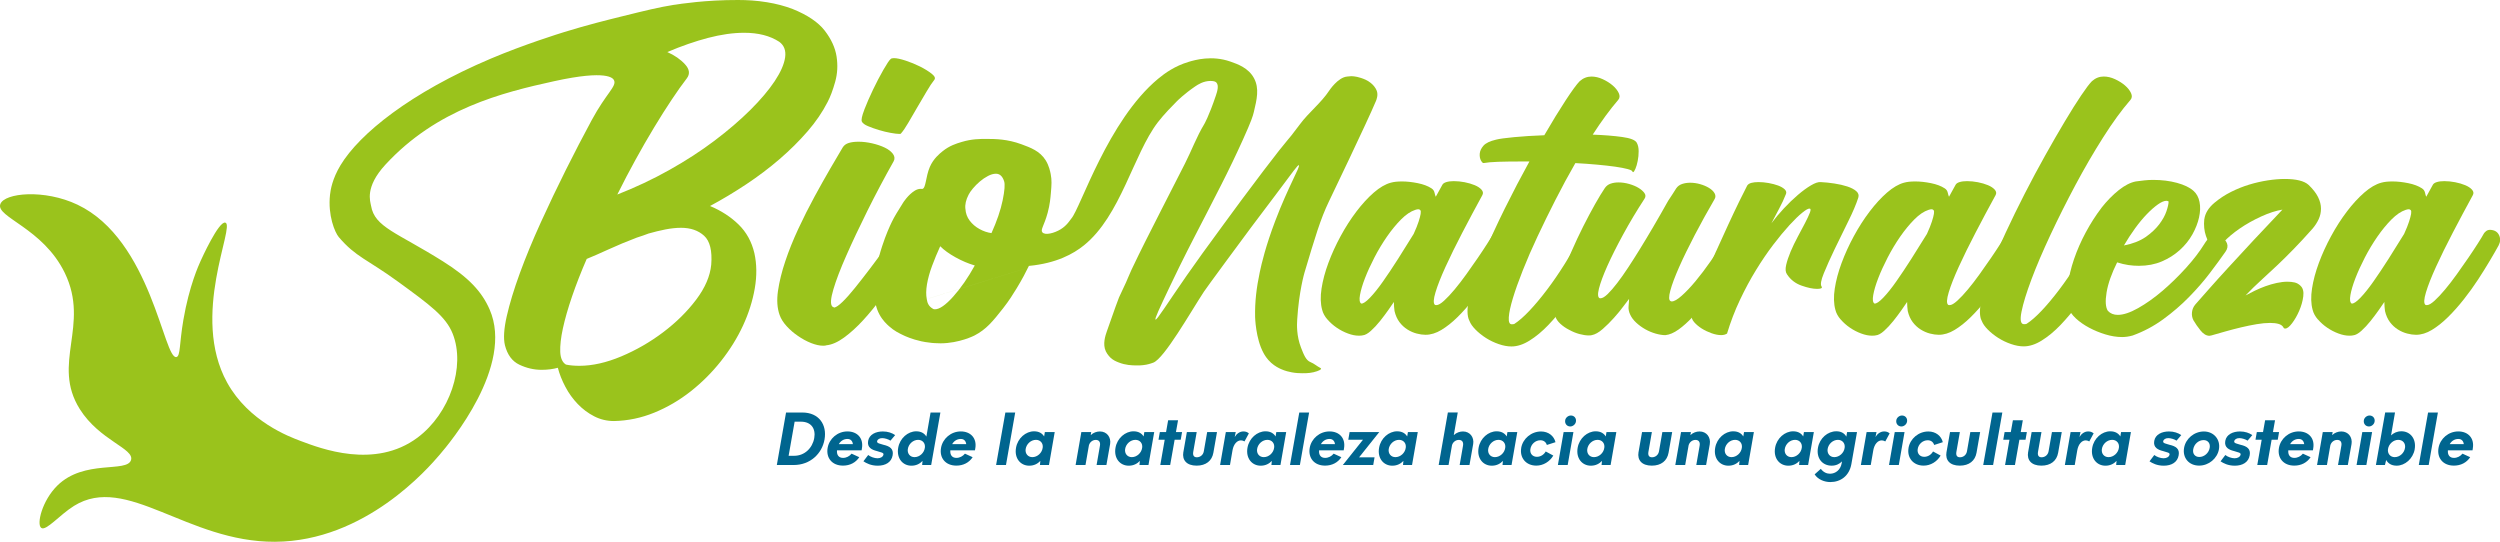 <?xml version="1.0" encoding="UTF-8"?>
<svg id="Capa_1" data-name="Capa 1" xmlns="http://www.w3.org/2000/svg" viewBox="0 0 903 195.72">
  <g>
    <g>
      <path d="M479.46,115.4c-.97-1.13-1.61-2.29-1.9-3.5-.6-2.18-.67-4.74-.22-7.67.45-2.93,1.27-6.02,2.47-9.25,1.2-3.23,2.67-6.47,4.43-9.7,1.75-3.23,3.66-6.2,5.72-8.91,2.06-2.71,4.15-4.98,6.28-6.83,2.13-1.84,4.17-3.03,6.11-3.55.52-.15,1.12-.26,1.79-.34.67-.07,1.42-.11,2.24-.11,1.79,0,3.7.21,5.72.62,2.02.41,3.66,1.03,4.93,1.86.6.38.97.9,1.12,1.58.15.68.3,1.17.45,1.47.22-.38.62-1.09,1.18-2.14.56-1.05.95-1.77,1.18-2.14.22-.45.71-.79,1.46-1.02.75-.23,1.64-.34,2.69-.34,1.27,0,2.58.13,3.92.39,1.35.27,2.56.62,3.64,1.07,1.08.45,1.91,1,2.47,1.64.56.64.65,1.3.28,1.97-2.47,4.51-4.88,9.02-7.23,13.54-2.35,4.51-4.37,8.61-6.05,12.3-1.68,3.69-2.9,6.77-3.64,9.25-.75,2.48-.82,3.99-.22,4.51.07.08.26.11.56.11.67,0,1.59-.53,2.75-1.58,1.16-1.05,2.43-2.41,3.81-4.06,1.38-1.65,2.8-3.5,4.26-5.53,1.46-2.03,2.84-4,4.15-5.92,1.31-1.92,2.47-3.67,3.47-5.25,1.01-1.58,1.74-2.78,2.19-3.61.15-.23.41-.49.78-.79.37-.3.86-.45,1.46-.45,1.57.08,2.63.72,3.19,1.92.56,1.2.5,2.44-.17,3.72-.82,1.51-1.87,3.33-3.14,5.47-1.27,2.14-2.69,4.42-4.26,6.83-1.57,2.41-3.29,4.79-5.16,7.16-1.87,2.37-3.77,4.51-5.72,6.43-1.94,1.92-3.89,3.46-5.83,4.63-1.94,1.17-3.85,1.75-5.72,1.75-.97,0-2.04-.15-3.19-.45-1.16-.3-2.28-.79-3.36-1.47-1.08-.68-2.04-1.56-2.86-2.65-.82-1.09-1.42-2.43-1.79-4.01-.08-.6-.13-1.15-.17-1.64-.04-.49-.06-1.03-.06-1.64-.45.68-1.12,1.66-2.02,2.93-.9,1.28-1.89,2.59-2.97,3.95-1.08,1.35-2.19,2.54-3.31,3.55-1.12,1.01-2.13,1.56-3.03,1.64-.22.07-.67.11-1.35.11-1.2,0-2.5-.26-3.92-.79-1.42-.52-2.76-1.22-4.04-2.09-1.27-.86-2.39-1.86-3.36-2.99ZM491.67,109.65c.67.08,1.72-.62,3.14-2.09,1.42-1.47,2.99-3.42,4.71-5.87,1.72-2.44,3.55-5.19,5.49-8.23,1.94-3.05,3.81-6.04,5.61-8.97.82-1.8,1.42-3.29,1.79-4.46.37-1.17.62-2.09.73-2.76.11-.68.07-1.13-.11-1.35-.19-.23-.43-.34-.73-.34s-.67.08-1.12.23c-1.64.53-3.34,1.67-5.1,3.44-1.76,1.77-3.46,3.84-5.1,6.2-1.64,2.37-3.16,4.89-4.54,7.56-1.38,2.67-2.52,5.17-3.42,7.5-.9,2.33-1.49,4.34-1.79,6.04-.3,1.69-.15,2.73.45,3.1Z" fill="#9ac31c"/>
      <path d="M532.92,119.01c-1.04-1.05-1.75-2.07-2.13-3.05-.07-.15-.13-.28-.17-.39-.04-.11-.09-.24-.17-.39-.67-2.03-.47-5.11.62-9.25,1.08-4.13,2.71-8.82,4.88-14.04,2.17-5.23,4.71-10.77,7.62-16.64,2.91-5.87,5.87-11.51,8.85-16.92h-3.59c-2.84,0-5.4.04-7.68.11-2.28.08-4.02.23-5.21.45-.3.08-.63-.23-1.01-.9-.37-.68-.52-1.5-.45-2.48.08-.98.52-1.94,1.34-2.88.82-.94,2.35-1.67,4.6-2.2,1.19-.3,3.38-.6,6.56-.9,3.17-.3,6.78-.53,10.82-.68,2.84-4.89,5.42-9.1,7.73-12.63,2.32-3.53,4-5.83,5.04-6.88,1.27-1.13,2.69-1.69,4.26-1.69,1.35,0,2.71.32,4.09.96,1.38.64,2.58,1.39,3.59,2.26,1.01.87,1.74,1.79,2.19,2.76.45.98.37,1.8-.22,2.48-2.91,3.38-5.98,7.56-9.19,12.52,4.11.15,7.66.43,10.65.85,2.99.41,4.74,1.11,5.27,2.09.45.83.67,1.84.67,3.05s-.11,2.37-.34,3.5c-.22,1.13-.5,2.09-.84,2.88-.34.79-.62,1.18-.84,1.18-.15,0-.22-.07-.22-.23-.08-.3-.67-.6-1.79-.9-1.12-.3-2.62-.58-4.48-.85-1.87-.26-4.04-.51-6.5-.73-2.47-.23-5.08-.41-7.85-.56-2.47,4.29-4.86,8.71-7.17,13.25-2.32,4.55-4.48,8.97-6.5,13.26-2.02,4.29-3.79,8.37-5.32,12.24-1.53,3.87-2.73,7.24-3.59,10.1-.86,2.86-1.35,5.13-1.46,6.83-.11,1.69.24,2.54,1.07,2.54.37,0,.67-.04.9-.11,1.64-1.05,3.47-2.65,5.49-4.79,2.02-2.14,4.11-4.64,6.28-7.5,2.17-2.86,4.33-6.01,6.5-9.47,2.17-3.46,4.26-7.03,6.28-10.72.75-1.28,1.68-1.92,2.8-1.92.67,0,1.33.19,1.96.56.63.38,1.21.79,1.74,1.24.6.53,1.2,1.13,1.79,1.81-.82,1.73-1.94,3.91-3.36,6.54-1.42,2.63-3.03,5.4-4.82,8.29-1.79,2.9-3.75,5.77-5.88,8.63-2.13,2.86-4.3,5.43-6.5,7.73-2.21,2.3-4.45,4.16-6.73,5.58-2.28,1.43-4.47,2.14-6.56,2.14-1.42,0-2.95-.28-4.59-.85-1.64-.56-3.18-1.3-4.6-2.2-1.42-.9-2.69-1.92-3.81-3.05Z" fill="#9ac31c"/>
      <path d="M566.77,119.13c-1.19-.6-2.26-1.34-3.19-2.2-.93-.86-1.55-1.79-1.85-2.76-.45-1.58-.43-3.59.06-6.04.49-2.44,1.23-5.15,2.24-8.12,1.01-2.97,2.2-6.04,3.59-9.19,1.38-3.16,2.8-6.19,4.26-9.08,1.46-2.89,2.88-5.56,4.26-8.01,1.38-2.44,2.56-4.38,3.53-5.81.52-.75,1.21-1.28,2.07-1.58.86-.3,1.81-.45,2.86-.45,1.27,0,2.56.19,3.87.56,1.31.38,2.43.85,3.36,1.41.93.56,1.64,1.18,2.13,1.86.49.68.5,1.35.06,2.03-2.84,4.36-5.42,8.67-7.73,12.92-2.32,4.25-4.22,8.05-5.72,11.39-1.49,3.35-2.5,6.07-3.03,8.18-.52,2.11-.41,3.27.34,3.5h.22c.67,0,1.53-.51,2.58-1.52,1.05-1.02,2.2-2.35,3.47-4.01,1.27-1.65,2.6-3.53,3.98-5.64,1.38-2.1,2.75-4.25,4.09-6.43,3.21-5.19,6.65-11.05,10.31-17.6.6-.9,1.14-1.73,1.63-2.48.48-.75.91-1.43,1.29-2.03.52-.75,1.23-1.28,2.13-1.58.9-.3,1.87-.45,2.91-.45,1.2,0,2.39.17,3.59.51,1.2.34,2.26.79,3.19,1.35.93.56,1.61,1.2,2.02,1.92.41.72.43,1.41.05,2.09-2.54,4.36-4.93,8.69-7.17,12.97-2.24,4.29-4.13,8.16-5.66,11.62-1.53,3.46-2.6,6.3-3.19,8.52-.6,2.22-.56,3.48.11,3.78.07.08.22.11.45.11.82,0,2-.68,3.53-2.03,1.53-1.35,3.19-3.1,4.99-5.25,1.79-2.14,3.64-4.59,5.55-7.33,1.9-2.74,3.6-5.51,5.1-8.29.6-1.05,1.53-1.58,2.8-1.58s2.2.53,2.8,1.58c.6,1.05.6,2.11,0,3.16-.9,1.58-1.98,3.46-3.25,5.64-1.27,2.18-2.67,4.42-4.2,6.71-1.53,2.29-3.12,4.57-4.76,6.82s-3.33,4.31-5.04,6.15c-1.72,1.84-3.42,3.37-5.1,4.57-1.68,1.2-3.27,1.88-4.76,2.03-1.05,0-2.22-.19-3.53-.56-1.31-.38-2.56-.9-3.76-1.58-1.2-.68-2.28-1.47-3.25-2.37-.97-.9-1.68-1.84-2.13-2.82-.52-1.05-.73-2.12-.62-3.21s.17-1.94.17-2.54c-.37.45-1.05,1.34-2.02,2.65-.97,1.32-2.11,2.71-3.42,4.17-1.31,1.47-2.67,2.82-4.09,4.06-1.42,1.24-2.73,1.97-3.92,2.2-.22.07-.6.11-1.12.11-.97,0-2.09-.17-3.36-.51-1.27-.34-2.5-.85-3.7-1.52Z" fill="#9ac31c"/>
      <path d="M619.89,90.7c1.5-3.31,2.95-6.5,4.37-9.59,1.42-3.08,2.75-5.88,3.98-8.4,1.23-2.52,2.19-4.42,2.86-5.7.3-.45.8-.77,1.51-.96.71-.19,1.59-.28,2.63-.28,1.12,0,2.32.11,3.59.34,1.27.23,2.41.53,3.42.9,1.01.38,1.79.83,2.35,1.35.56.53.73,1.09.5,1.69-.67,1.73-1.51,3.54-2.52,5.41-1.01,1.88-1.93,3.61-2.75,5.19,1.34-1.8,2.86-3.61,4.54-5.41,1.68-1.8,3.36-3.42,5.04-4.85,1.68-1.43,3.25-2.58,4.71-3.44,1.46-.86,2.63-1.26,3.53-1.18,1.57.08,3.21.24,4.93.51,1.72.26,3.27.62,4.65,1.07s2.47,1.01,3.25,1.69c.78.68,1.03,1.47.73,2.37-.75,2.33-1.96,5.19-3.64,8.57-1.68,3.38-3.31,6.71-4.88,9.98-1.57,3.27-2.88,6.19-3.92,8.74-1.05,2.56-1.31,4.17-.78,4.85.3.53-.26.79-1.68.79-1.5,0-3.36-.39-5.6-1.18-2.24-.79-4-2.16-5.27-4.12-.52-.75-.62-1.86-.28-3.33.34-1.47.88-3.08,1.62-4.85.75-1.77,1.61-3.55,2.58-5.36.97-1.81,1.85-3.46,2.63-4.96.78-1.5,1.36-2.74,1.74-3.72.37-.98.34-1.47-.11-1.47-.45-.07-1.33.41-2.63,1.47-1.31,1.05-2.86,2.56-4.65,4.51-1.79,1.96-3.74,4.31-5.83,7.05-2.09,2.75-4.17,5.79-6.22,9.14-2.06,3.35-4,6.96-5.83,10.83-1.83,3.87-3.38,7.92-4.65,12.13-.6.38-1.31.56-2.13.56-1.05,0-2.2-.23-3.47-.68-1.27-.45-2.45-1.01-3.53-1.69-1.08-.68-2-1.45-2.75-2.31-.75-.86-1.05-1.75-.9-2.65.15-1.13.65-2.88,1.51-5.25.86-2.37,1.92-5.08,3.19-8.12,1.27-3.05,2.65-6.26,4.15-9.65Z" fill="#9ac31c"/>
      <path d="M664.84,115.4c-.97-1.13-1.61-2.29-1.9-3.5-.6-2.18-.67-4.74-.22-7.67.45-2.93,1.27-6.02,2.47-9.25,1.2-3.23,2.67-6.47,4.43-9.7,1.75-3.23,3.66-6.2,5.72-8.91s4.15-4.98,6.28-6.83c2.13-1.84,4.17-3.03,6.11-3.55.52-.15,1.12-.26,1.79-.34.67-.07,1.42-.11,2.24-.11,1.79,0,3.7.21,5.72.62,2.02.41,3.66,1.03,4.93,1.86.6.38.97.9,1.12,1.58.15.68.3,1.17.45,1.47.22-.38.62-1.09,1.18-2.14.56-1.05.95-1.77,1.18-2.14.22-.45.71-.79,1.46-1.02.75-.23,1.64-.34,2.69-.34,1.27,0,2.58.13,3.92.39,1.35.27,2.56.62,3.64,1.07,1.08.45,1.91,1,2.47,1.64.56.64.65,1.3.28,1.97-2.47,4.51-4.88,9.02-7.23,13.54-2.35,4.51-4.37,8.61-6.05,12.3-1.68,3.69-2.9,6.77-3.64,9.25-.75,2.48-.82,3.99-.22,4.51.07.08.26.11.56.11.67,0,1.59-.53,2.75-1.58,1.16-1.05,2.43-2.41,3.81-4.06,1.38-1.65,2.8-3.5,4.26-5.53,1.46-2.03,2.84-4,4.15-5.92,1.31-1.92,2.47-3.67,3.47-5.25,1.01-1.58,1.74-2.78,2.19-3.61.15-.23.41-.49.78-.79.37-.3.86-.45,1.46-.45,1.57.08,2.63.72,3.19,1.92.56,1.2.5,2.44-.17,3.72-.82,1.51-1.87,3.33-3.14,5.47-1.27,2.14-2.69,4.42-4.26,6.83-1.57,2.41-3.29,4.79-5.16,7.16-1.87,2.37-3.77,4.51-5.72,6.43-1.94,1.92-3.89,3.46-5.83,4.63-1.94,1.17-3.85,1.75-5.72,1.75-.97,0-2.04-.15-3.19-.45-1.16-.3-2.28-.79-3.36-1.47-1.08-.68-2.04-1.56-2.86-2.65-.82-1.09-1.42-2.43-1.79-4.01-.08-.6-.13-1.15-.17-1.64-.04-.49-.06-1.03-.06-1.64-.45.68-1.12,1.66-2.02,2.93-.9,1.28-1.89,2.59-2.97,3.95-1.08,1.35-2.19,2.54-3.31,3.55-1.12,1.01-2.13,1.56-3.03,1.64-.22.07-.67.11-1.35.11-1.2,0-2.5-.26-3.92-.79-1.42-.52-2.76-1.22-4.04-2.09-1.27-.86-2.39-1.86-3.36-2.99ZM677.06,109.65c.67.08,1.72-.62,3.14-2.09,1.42-1.47,2.99-3.42,4.71-5.87,1.72-2.44,3.55-5.19,5.49-8.23,1.94-3.05,3.81-6.04,5.61-8.97.82-1.8,1.42-3.29,1.79-4.46.37-1.17.62-2.09.73-2.76.11-.68.07-1.13-.11-1.35-.19-.23-.43-.34-.73-.34s-.67.08-1.12.23c-1.64.53-3.34,1.67-5.1,3.44-1.76,1.77-3.46,3.84-5.1,6.2-1.64,2.37-3.16,4.89-4.54,7.56-1.38,2.67-2.52,5.17-3.42,7.5-.9,2.33-1.49,4.34-1.79,6.04-.3,1.69-.15,2.73.45,3.1Z" fill="#9ac31c"/>
      <path d="M717.96,119.01c-1.04-1.05-1.75-2.07-2.13-3.05-.07-.15-.13-.28-.17-.39-.04-.11-.09-.24-.17-.39-.52-1.65-.45-4.06.22-7.22.67-3.16,1.76-6.77,3.25-10.83,1.5-4.06,3.33-8.42,5.49-13.09,2.17-4.66,4.46-9.36,6.89-14.1,2.43-4.74,4.89-9.34,7.4-13.82,2.5-4.47,4.86-8.56,7.06-12.24,2.2-3.68,4.16-6.81,5.88-9.36,1.72-2.56,3.03-4.29,3.92-5.19,1.27-1.13,2.69-1.69,4.26-1.69,1.35,0,2.71.32,4.09.96,1.38.64,2.58,1.39,3.59,2.26,1.01.87,1.74,1.79,2.19,2.76.45.98.37,1.8-.22,2.48-3.14,3.61-6.43,8.12-9.86,13.54-3.44,5.41-6.76,11.13-9.98,17.15-3.21,6.02-6.22,12.01-9.02,17.99-2.8,5.98-5.1,11.36-6.89,16.13-1.79,4.78-2.99,8.67-3.59,11.68-.6,3.01-.3,4.51.9,4.51.37,0,.67-.04.9-.11,1.64-1.05,3.47-2.65,5.49-4.79,2.02-2.14,4.11-4.64,6.28-7.5,2.17-2.86,4.33-6.01,6.5-9.47,2.17-3.46,4.26-7.03,6.28-10.72.75-1.28,1.68-1.92,2.8-1.92.67,0,1.33.19,1.96.56.63.38,1.21.79,1.74,1.24.6.53,1.2,1.13,1.79,1.81-.82,1.73-1.94,3.91-3.36,6.54-1.42,2.63-3.03,5.4-4.82,8.29-1.79,2.9-3.76,5.77-5.88,8.63-2.13,2.86-4.3,5.43-6.5,7.73-2.21,2.3-4.45,4.16-6.73,5.58-2.28,1.43-4.47,2.14-6.56,2.14-1.42,0-2.95-.28-4.59-.85-1.64-.56-3.18-1.3-4.6-2.2-1.42-.9-2.69-1.92-3.81-3.05Z" fill="#9ac31c"/>
      <path d="M758.99,75.13c2.02-2.56,4.11-4.7,6.28-6.43,2.17-1.73,4.22-2.78,6.16-3.16,1.05-.15,2.09-.28,3.14-.39,1.04-.11,2.09-.17,3.14-.17,3.14,0,6.01.36,8.63,1.07,2.61.72,4.6,1.67,5.94,2.88,1.12.98,1.85,2.31,2.19,4.01.34,1.69.28,3.55-.17,5.58-.45,2.03-1.25,4.08-2.41,6.15-1.16,2.07-2.67,3.95-4.54,5.64-1.87,1.69-4.04,3.07-6.5,4.12-2.47,1.05-5.23,1.58-8.29,1.58-1.27,0-2.54-.09-3.81-.28-1.27-.19-2.62-.51-4.04-.96-2.02,4.06-3.29,7.67-3.81,10.83-.52,3.16-.38,5.38.45,6.66.9.98,2.09,1.47,3.59,1.47,2.02,0,4.46-.81,7.34-2.43,2.87-1.62,5.79-3.68,8.74-6.2,2.95-2.52,5.79-5.28,8.52-8.29,2.73-3.01,4.95-5.9,6.67-8.69,1.27-2.1,2.58-3.16,3.92-3.16.52,0,1.16.19,1.91.56,1.19.6,1.98,1.39,2.35,2.37.37.98.19,1.99-.56,3.05-1.57,2.26-3.46,4.83-5.66,7.73-2.2,2.9-4.71,5.77-7.51,8.63-2.8,2.86-5.9,5.53-9.3,8.01-3.4,2.48-7.08,4.44-11.04,5.87-1.34.38-2.62.56-3.81.56-1.94,0-3.96-.32-6.05-.96-2.09-.64-4.05-1.45-5.88-2.43-1.83-.98-3.42-2.09-4.76-3.33-1.34-1.24-2.17-2.43-2.47-3.55-.67-2.48-.82-5.26-.45-8.35.37-3.08,1.12-6.26,2.24-9.53,1.12-3.27,2.54-6.5,4.26-9.7,1.72-3.19,3.59-6.11,5.6-8.74ZM775.01,85.62c2.02-1.43,3.64-2.95,4.88-4.57,1.23-1.62,2.11-3.2,2.63-4.74.52-1.54.78-2.73.78-3.55-.3-.15-.56-.23-.78-.23-.82,0-1.85.43-3.08,1.3-1.23.87-2.56,2.03-3.98,3.5-1.42,1.47-2.84,3.18-4.26,5.13-1.42,1.96-2.76,4.02-4.04,6.2,3.14-.6,5.75-1.62,7.85-3.05Z" fill="#9ac31c"/>
      <path d="M796.2,79.19c.3-2.18,1.53-4.17,3.7-5.98,1.79-1.5,3.77-2.8,5.94-3.89,2.17-1.09,4.37-1.97,6.61-2.65,2.24-.68,4.46-1.18,6.67-1.52,2.2-.34,4.24-.51,6.11-.51,4.18,0,7.06.72,8.63,2.14,1.57,1.51,2.71,2.97,3.42,4.4.71,1.43,1.06,2.82,1.06,4.17s-.28,2.63-.84,3.84c-.56,1.2-1.29,2.33-2.19,3.38-2.47,2.78-4.75,5.25-6.84,7.39-2.09,2.14-4.09,4.12-6,5.92-1.91,1.81-3.79,3.55-5.66,5.25-1.87,1.69-3.77,3.55-5.72,5.58.97-.53,2.07-1.09,3.31-1.69,1.23-.6,2.52-1.15,3.87-1.64,1.35-.49,2.71-.88,4.09-1.18,1.38-.3,2.67-.45,3.87-.45.97,0,1.85.1,2.63.28.78.19,1.47.58,2.07,1.18.9.83,1.23,2.11,1.01,3.84-.22,1.73-.71,3.46-1.46,5.19-.75,1.73-1.61,3.23-2.58,4.51-.97,1.28-1.79,1.92-2.47,1.92-.37,0-.6-.15-.67-.45-.37-.6-.97-1.02-1.79-1.24-.82-.23-1.83-.34-3.03-.34-1.42,0-3.03.15-4.82.45-1.79.3-3.64.68-5.55,1.13-1.9.45-3.79.94-5.66,1.47-1.87.53-3.59,1.02-5.16,1.47-.15,0-.26.02-.34.06-.08.04-.19.06-.34.06-1.12,0-2.19-.62-3.19-1.86-1.01-1.24-1.89-2.5-2.63-3.78-.45-.9-.62-1.86-.5-2.88.11-1.02.5-1.94,1.18-2.76,1.2-1.35,2.82-3.2,4.88-5.53,2.05-2.33,4.44-4.98,7.17-7.95,2.73-2.97,5.73-6.22,9.02-9.76,3.29-3.53,6.76-7.22,10.42-11.05-2.32.38-4.88,1.2-7.68,2.48-2.8,1.28-5.38,2.73-7.73,4.34-2.35,1.62-4.28,3.23-5.77,4.85-1.5,1.62-2.13,2.95-1.9,4.01.07.3.04.45-.11.45-.3,0-.95-.64-1.96-1.92-1.01-1.28-1.83-2.84-2.47-4.68-.63-1.84-.84-3.85-.62-6.04Z" fill="#9ac31c"/>
      <path d="M837.22,115.4c-.97-1.13-1.61-2.29-1.9-3.5-.6-2.18-.67-4.74-.22-7.67.45-2.93,1.27-6.02,2.47-9.25,1.2-3.23,2.67-6.47,4.43-9.7,1.75-3.23,3.66-6.2,5.72-8.91,2.05-2.71,4.15-4.98,6.28-6.83,2.13-1.84,4.16-3.03,6.11-3.55.52-.15,1.12-.26,1.79-.34.67-.07,1.42-.11,2.24-.11,1.79,0,3.7.21,5.72.62,2.02.41,3.66,1.03,4.93,1.86.6.38.97.9,1.12,1.58.15.68.3,1.17.45,1.47.22-.38.62-1.09,1.18-2.14.56-1.05.95-1.77,1.18-2.14.22-.45.71-.79,1.46-1.02.75-.23,1.64-.34,2.69-.34,1.27,0,2.58.13,3.92.39,1.35.27,2.56.62,3.64,1.07,1.08.45,1.91,1,2.47,1.64.56.64.65,1.3.28,1.97-2.46,4.51-4.87,9.02-7.23,13.54-2.35,4.51-4.37,8.61-6.05,12.3-1.68,3.69-2.9,6.77-3.64,9.25-.75,2.48-.82,3.99-.22,4.51.07.08.26.11.56.11.67,0,1.59-.53,2.75-1.58,1.16-1.05,2.43-2.41,3.81-4.06,1.38-1.65,2.8-3.5,4.26-5.53,1.46-2.03,2.84-4,4.15-5.92,1.31-1.92,2.47-3.67,3.47-5.25,1.01-1.58,1.74-2.78,2.19-3.61.15-.23.41-.49.78-.79.37-.3.86-.45,1.46-.45,1.57.08,2.63.72,3.19,1.92.56,1.2.51,2.44-.17,3.72-.82,1.51-1.87,3.33-3.14,5.47-1.27,2.14-2.69,4.42-4.26,6.83-1.57,2.41-3.29,4.79-5.16,7.16-1.87,2.37-3.77,4.51-5.72,6.43-1.94,1.92-3.89,3.46-5.83,4.63-1.94,1.17-3.85,1.75-5.72,1.75-.97,0-2.04-.15-3.19-.45-1.16-.3-2.28-.79-3.36-1.47-1.08-.68-2.04-1.56-2.86-2.65-.82-1.09-1.42-2.43-1.79-4.01-.08-.6-.13-1.15-.17-1.64-.04-.49-.06-1.03-.06-1.64-.45.68-1.12,1.66-2.02,2.93-.9,1.28-1.89,2.59-2.97,3.95-1.08,1.35-2.19,2.54-3.31,3.55-1.12,1.01-2.13,1.56-3.03,1.64-.22.07-.67.11-1.34.11-1.2,0-2.5-.26-3.92-.79-1.42-.52-2.76-1.22-4.04-2.09-1.27-.86-2.39-1.86-3.36-2.99ZM849.43,109.65c.67.08,1.72-.62,3.14-2.09,1.42-1.47,2.99-3.42,4.71-5.87,1.72-2.44,3.55-5.19,5.49-8.23,1.94-3.05,3.81-6.04,5.6-8.97.82-1.8,1.42-3.29,1.79-4.46.37-1.17.62-2.09.73-2.76.11-.68.07-1.13-.11-1.35-.19-.23-.43-.34-.73-.34s-.67.08-1.12.23c-1.64.53-3.34,1.67-5.1,3.44-1.76,1.77-3.46,3.84-5.1,6.2-1.64,2.37-3.16,4.89-4.54,7.56-1.38,2.67-2.52,5.17-3.42,7.5-.9,2.33-1.5,4.34-1.79,6.04-.3,1.69-.15,2.73.45,3.1Z" fill="#9ac31c"/>
    </g>
    <g>
      <path d="M243.58,1.74c1.86-.3,11.41-1.78,23.02-1.74,3.36.01,6.58.18,10.44.81,3.33.54,6.42,1.36,9.26,2.44,5.39,2.17,9.26,4.79,11.61,7.84,2.35,3.06,3.77,6.16,4.26,9.32.49,3.16.32,6.22-.51,9.17-.83,2.96-1.74,5.38-2.72,7.25-1.86,3.65-4.29,7.2-7.28,10.65-2.99,3.45-6.35,6.78-10.07,9.99-3.73,3.21-7.74,6.24-12.05,9.1-4.31,2.86-8.67,5.47-13.08,7.84,4.02,1.68,7.45,3.9,10.29,6.66,2.84,2.76,4.75,6.21,5.73,10.36.88,3.95.93,8.19.15,12.72-.79,4.54-2.21,9.03-4.26,13.46-2.06,4.44-4.7,8.7-7.94,12.8-3.23,4.09-6.89,7.74-10.95,10.95-4.07,3.2-8.45,5.77-13.16,7.69-4.7,1.92-9.56,2.93-14.55,3.03-2.55,0-4.93-.57-7.13-1.7-2.21-1.13-4.19-2.61-5.95-4.44-1.76-1.83-3.26-3.9-4.48-6.22-1.23-2.32-2.13-4.61-2.72-6.88-1.76.49-3.73.74-5.88.74-2.74,0-5.42-.62-8.01-1.85-2.6-1.23-4.34-3.58-5.22-7.03-.59-2.46-.37-5.97.66-10.5,1.03-4.54,2.6-9.69,4.7-15.46,2.11-5.77,4.63-11.89,7.57-18.35,2.94-6.46,5.98-12.82,9.11-19.09,3.14-6.26,6.22-12.21,9.26-17.83,5.38-9.96,9.16-12.31,8.09-14.5-.33-.68-2.33-3.88-21.63.36-18.6,4.09-42.31,9.94-60.92,30.13-7.56,8.2-5.45,13.31-5.2,14.86,1.29,7.78,9.36,9.63,25.99,20.09,9.21,5.79,14.01,10.88,16.84,17.37,8.9,20.38-14.29,48.1-18.09,52.52-4.03,4.69-26.81,31.24-59.46,31.39-31.75.14-53.63-24.76-72.56-12.97-5.21,3.24-10.12,9.22-11.85,7.95-1.77-1.3.32-9.86,5.82-15.28,9.7-9.56,25.15-4.55,26.61-9.21,1.31-4.15-11.35-7.04-18.5-18.41-10.35-16.47,3.77-30.17-5.41-49.17C15.53,82.32-1.62,78.44.12,73.72c1.51-4.08,15.93-5.46,27.86.21,26.75,12.7,31.16,56.15,35.76,55.03,1.46-.36,1.01-4.73,2.49-13.39,2.13-12.4,5.55-19.8,6.24-21.34.27-.59,6.57-14.56,8.94-13.81,3.63,1.15-12.73,33.57.62,57.75,7.78,14.09,22.45,19.58,26.61,21.13,7.08,2.65,26.75,10.32,42.21-1.26,11.61-8.7,17.35-25.63,12.68-37.46-2.46-6.23-8.22-10.43-19.75-18.83-11.08-8.08-15.28-8.89-21.41-16.11-1.41-1.66-3.99-7.83-3.17-15.28.2-1.85.86-5.81,3.79-10.67,6.89-11.42,25.36-26.26,54.26-38.5,12.16-5.15,24.93-9.11,26.61-9.63,8.34-2.57,15.34-4.3,20.79-5.65,8.81-2.18,13.21-3.27,18.92-4.19ZM202.36,127.1c.1,2.27.78,3.8,2.06,4.59,1.47.3,3.09.44,4.85.44,4.7,0,9.75-1.14,15.14-3.4,5.39-2.27,10.44-5.18,15.14-8.73,4.7-3.55,8.67-7.47,11.91-11.76,3.23-4.29,5.05-8.51,5.44-12.65.39-5.03-.47-8.51-2.57-10.43-2.11-1.92-4.88-2.88-8.31-2.88-1.76,0-3.65.2-5.66.59-2.01.4-4.04.89-6.1,1.48-1.27.49-2.7.99-4.26,1.48-3.63,1.38-7.06,2.81-10.29,4.29-3.23,1.48-5.83,2.61-7.79,3.4-2.06,4.74-3.82,9.25-5.29,13.54-1.47,4.29-2.57,8.14-3.31,11.54-.74,3.4-1.05,6.24-.96,8.51ZM222.94,70.28c6.56-2.57,12.84-5.52,18.82-8.88,5.98-3.35,11.42-6.88,16.32-10.58,4.9-3.7,9.21-7.4,12.94-11.1,3.72-3.7,6.66-7.18,8.82-10.43,2.15-3.25,3.4-6.11,3.75-8.58.34-2.46-.37-4.34-2.13-5.62-1.67-1.08-3.55-1.9-5.66-2.44-2.11-.54-4.44-.81-6.98-.81-4.02,0-8.38.62-13.08,1.85-4.7,1.23-9.61,2.94-14.7,5.11,2.65,1.18,4.78,2.66,6.4,4.44,1.62,1.77,1.84,3.45.66,5.03-1.67,2.17-3.51,4.76-5.51,7.77-2.01,3.01-4.12,6.34-6.32,9.99-2.21,3.65-4.44,7.52-6.69,11.61-2.26,4.09-4.46,8.31-6.62,12.65Z" fill="#9ac31c"/>
      <path d="M288.21,121.33c-1.47-.99-2.82-2.15-4.04-3.48-1.22-1.33-2.08-2.69-2.57-4.07-.88-2.46-1.08-5.38-.59-8.73.49-3.35,1.37-6.93,2.65-10.73,1.27-3.8,2.84-7.69,4.7-11.69,1.86-3.99,3.8-7.84,5.81-11.54,2.01-3.7,3.92-7.1,5.73-10.21,1.81-3.11,3.31-5.65,4.48-7.62.49-.79,1.22-1.33,2.21-1.63.98-.3,2.15-.44,3.53-.44,1.57,0,3.21.2,4.93.59,1.71.4,3.23.91,4.56,1.55,1.32.64,2.3,1.41,2.94,2.29.64.89.71,1.78.22,2.66-3.33,5.92-6.47,11.84-9.41,17.75-2.94,5.92-5.49,11.32-7.64,16.2-2.16,4.88-3.73,8.98-4.7,12.28-.98,3.31-1.13,5.35-.44,6.14.2.2.34.3.44.3s.19.05.29.15c.68-.1,1.69-.79,3.01-2.07,1.32-1.28,2.82-2.96,4.48-5.03,1.67-2.07,3.45-4.36,5.37-6.88,1.91-2.51,3.75-5.01,5.51-7.47,1.76-2.46,3.36-4.76,4.78-6.88,1.42-2.12,2.57-3.77,3.45-4.96.78-1.28,1.96-1.92,3.53-1.92,1.37,0,2.43.59,3.16,1.78.73,1.18.76,2.42.07,3.7-1.08,2.07-2.45,4.56-4.12,7.47-1.67,2.91-3.51,5.94-5.51,9.1-2.01,3.16-4.14,6.26-6.4,9.32-2.26,3.06-4.53,5.85-6.84,8.36-2.3,2.52-4.61,4.61-6.91,6.29-2.3,1.68-4.44,2.61-6.4,2.81-.2.1-.59.15-1.18.15-1.28,0-2.72-.32-4.34-.96-1.62-.64-3.21-1.5-4.78-2.59ZM312.17,39.65c.88-2.27,1.93-4.68,3.16-7.25,1.23-2.56,2.47-4.96,3.75-7.18,1.27-2.22,2.15-3.53,2.65-3.92.2-.2.59-.3,1.18-.3.98,0,2.37.3,4.19.89,1.81.59,3.55,1.31,5.22,2.14,1.67.84,3.06,1.7,4.19,2.59,1.13.89,1.44,1.63.96,2.22-.79.99-1.72,2.39-2.79,4.22-1.08,1.83-2.18,3.7-3.31,5.62-1.13,1.92-2.21,3.77-3.23,5.55-1.03,1.78-1.94,3.11-2.72,3.99,0,.1-.2.15-.59.15-.69,0-1.72-.12-3.09-.37-1.37-.24-2.79-.59-4.26-1.03-1.47-.44-2.79-.91-3.97-1.41-1.18-.49-1.91-1.04-2.2-1.63-.29-.59,0-2.02.88-4.29Z" fill="#9ac31c"/>
      <path d="M371.64,96.04c-1.03,2.14-2.48,4.91-4.39,8.05-1.15,1.88-2.77,4.52-4.94,7.27-3.62,4.58-6.01,7.6-10.36,9.84,0,0-5.42,2.79-12.2,2.81-1.53,0-3.15-.15-3.15-.15-1.82-.17-3.22-.46-3.84-.59-3.4-.74-5.87-1.89-6.39-2.14-1.63-.78-3.39-1.61-5.29-3.33-.78-.7-2.22-2.02-3.38-4.14-1.4-2.55-1.63-4.84-1.84-7.03-.3-3.27.06-5.71.51-8.58.64-4.05,1.59-7.03,2.28-9.17,1.34-4.15,2.75-7.21,3.45-8.66.93-1.93,1.99-3.63,4.12-7.03,0,0,1.78-2.86,4.26-4.36.61-.37,1.25-.52,1.25-.52.73-.17,1.12-.04,1.4-.07,1.34-.18,1.2-4.39,2.72-7.92,1.31-3.04,3.53-4.81,4.63-5.7,2.49-2,4.9-2.75,6.84-3.33,3.67-1.11,6.61-1.12,9.19-1.11,3.12.01,7.37.07,12.42,1.92,3.34,1.23,6.67,2.45,8.75,5.77,1.24,1.97,1.65,4.08,1.84,5.03.43,2.21.31,3.88.07,6.66-.16,1.91-.36,4.3-1.18,7.32-1.25,4.64-2.68,6.08-1.91,7.03.97,1.2,4.35.29,6.6-1.08,2.34-1.42,3.48-3.46,3.85-3.87,3.35-3.79,13.2-35.43,31.38-50.52,2.52-2.09,6.06-4.6,10.96-6.08,2.44-.74,8.43-2.45,15.1-.13,2.65.93,6.57,2.29,8.57,6.04,1.96,3.67,1.01,7.64-.06,12.13-.37,1.56-.89,3.26-3.98,10.1-2.7,5.97-4.95,10.53-5.88,12.41-.78,1.56-2.27,4.57-6.95,13.65-4.56,8.87-4.85,9.34-7.17,13.93-1.73,3.43-3.95,7.88-6.5,13.26-3.62,7.64-5.42,11.45-5.04,11.68.48.28,4.03-5.5,11.26-15.91,3.71-5.33,6.97-9.8,13.51-18.73,3.82-5.22,8.22-11.23,14.18-19.06,10.52-13.83,7.43-9.07,13.23-16.87,3.21-4.32,7.63-7.68,10.59-12.18,0,0,3.09-4.7,6.39-5.02.31-.03.62-.06.62-.06s.41-.03.73-.06c.24-.02,1.67-.06,3.7.62.94.32,2.23.75,3.53,1.8,1.07.87,1.58,1.69,1.73,1.95.06.1.3.52.45.93.54,1.48-.07,3.1-.34,3.72-2.98,7.17-16.98,36.27-16.98,36.27-3.03,6.3-4.95,12.76-8.8,25.66,0,0-2.02,6.78-2.63,16.98-.11,1.79-.29,5.81,1.4,10.15,1.01,2.58,1.77,4.54,3.42,5.19,1.27.5,2.31,1.47,3.53,2.09.06.03.25.13.27.28.03.37-1.02.75-1.45.91-1.69.6-3.51.77-5.44.73-1.09-.02-2.23-.05-3.75-.34-.87-.17-2.23-.44-3.87-1.18-.73-.34-2.11-.98-3.53-2.26-1.54-1.39-2.35-2.82-2.75-3.55-2.86-5.22-3.03-12.97-3.03-12.97-.12-5.52.5-10.58,1.68-16.19.69-3.26,2.15-9.46,5.6-18.56,4.71-12.4,9.15-19.71,8.52-20.08-.36-.21-1.91,2.05-8.41,10.72-4.77,6.37-4,5.25-8.8,11.68-1.05,1.41-4.38,5.88-8.8,11.9-5.19,7.07-7.78,10.61-8.29,11.39-4.89,7.48-14.3,24.08-18.27,25.61-1.23.48-2.52.73-2.52.73-.42.08-1.64.31-3.53.28-1.69-.02-3.9-.07-6.44-1.07-.97-.38-2-.8-3.03-1.78,0,0-1.02-.98-1.62-2.22-1.24-2.59-.18-5.72.39-7.33,2.72-7.72,4.08-11.58,4.37-12.18,5.02-10.51,1.92-4.79,7.06-15.29.85-1.73,2.8-5.71,8.41-16.7,2.58-5.06,5.1-9.98,8.35-16.36,2.39-4.7,4.22-9.71,6.95-14.21,0,0,1.63-2.69,4.2-10.32.49-1.44,1.2-3.69.17-4.74-.16-.16-.64-.58-2.13-.56-2.55.03-4.49,1.29-5.49,1.97-4.01,2.73-6.56,5.3-6.56,5.3-1.5,1.51-4.79,4.84-6.95,7.67-8.86,11.58-13.38,33.75-26.72,44.47-3.75,3.02-9.86,6.46-19.85,7.4ZM386.34,92.04,334.74,108.02c.2,1.58.88,2.71,2.06,3.4.2.2.49.3.88.3,1.67,0,3.87-1.53,6.62-4.59,2.74-3.06,5.34-6.81,7.79-11.24-2.35-.69-4.68-1.68-6.98-2.96-2.3-1.28-4.14-2.61-5.51-3.99-1.08,2.37-2.06,4.74-2.94,7.1-.88,2.37-1.49,4.59-1.84,6.66-.34,2.07-.37,3.85-.07,5.33ZM348.71,75.47c.1,1.58.61,2.99,1.54,4.22.93,1.23,2.11,2.25,3.53,3.03,1.42.79,2.87,1.28,4.34,1.48,1.96-4.34,3.31-8.29,4.04-11.84.73-3.55.9-5.87.51-6.95-.59-1.78-1.57-2.66-2.94-2.66-.88,0-1.84.27-2.87.81-1.03.54-2.01,1.21-2.94,2-.93.79-1.76,1.63-2.5,2.51-.74.89-1.25,1.63-1.54,2.22-.98,1.87-1.37,3.6-1.18,5.18Z" fill="#9ac31c"/>
    </g>
  </g>
  <g>
    <path d="M283.93,149h5.87c5.99,0,8.97,4.37,8.02,9.74-.89,5.1-5.15,9.22-11.13,9.22h-6.1l3.33-18.96ZM286.88,164.63c3.73,0,6.59-2.78,7.23-6.42.59-3.37-1.1-5.9-4.81-5.9h-2.28l-2.17,12.32h2.04Z" fill="#00658f"/>
    <path d="M311.32,162l-.11.67h-8.89c-.15,1.75.7,2.72,2.2,2.72,1.18,0,2.32-.59,3.07-1.53l2.78,1.28c-1.28,1.95-3.38,3.04-5.87,3.04-4.01,0-6.18-2.84-5.56-6.41.58-3.32,3.57-5.94,7.15-5.94s5.89,2.47,5.23,6.17ZM302.99,160.41h5.07c-.12-1.06-.76-1.86-1.95-1.86-1.36,0-2.46.71-3.12,1.86Z" fill="#00658f"/>
    <path d="M311.87,166.61l1.72-2.26c.83.67,2.27,1.18,3.37,1.18s2-.53,2.15-1.34c.12-.74-.94-.77-2.38-1.27-1.74-.43-3.59-1.23-3.16-3.66.41-2.37,2.81-3.42,5.32-3.42,1.8,0,3.33.53,4.44,1.32l-1.69,2c-.84-.55-2.13-.91-2.99-.91-.99,0-1.73.46-1.84,1.15-.15.73,1.09.86,2.3,1.26,2.26.52,3.74,1.43,3.31,3.81-.43,2.47-2.53,3.74-5.39,3.74-2.42,0-4.12-.89-5.15-1.59Z" fill="#00658f"/>
    <path d="M339.67,149l-3.33,18.96h-3.26l.14-1.48c-.94,1-2.25,1.73-4.01,1.73-3.2,0-5.44-2.72-4.78-6.48.6-3.47,3.54-5.94,6.5-5.94,1.86,0,3.01.8,3.68,1.9l1.51-8.69h3.55ZM334.06,161.72c.24-1.59-.83-2.85-2.43-2.85-1.81,0-3.47,1.49-3.73,3.37-.22,1.61.83,2.88,2.42,2.88,1.83,0,3.49-1.52,3.74-3.39Z" fill="#00658f"/>
    <path d="M352.26,162l-.11.67h-8.89c-.15,1.75.7,2.72,2.2,2.72,1.18,0,2.32-.59,3.08-1.53l2.78,1.28c-1.28,1.95-3.38,3.04-5.87,3.04-4.01,0-6.18-2.84-5.55-6.41.58-3.32,3.57-5.94,7.14-5.94s5.89,2.47,5.23,6.17ZM343.93,160.41h5.07c-.12-1.06-.76-1.86-1.95-1.86-1.36,0-2.46.71-3.12,1.86Z" fill="#00658f"/>
    <path d="M363.14,149h3.55l-3.33,18.96h-3.57l3.35-18.96Z" fill="#00658f"/>
    <path d="M380.96,156.07l-2.07,11.89h-3.26l.14-1.48c-.94,1-2.25,1.73-4.01,1.73-3.19,0-5.44-2.72-4.77-6.48.6-3.47,3.54-5.94,6.5-5.94,1.85,0,2.99.78,3.65,1.86l.26-1.58h3.57ZM376.62,161.72c.24-1.59-.83-2.85-2.43-2.85-1.81,0-3.47,1.49-3.73,3.37-.22,1.61.83,2.88,2.42,2.88,1.83,0,3.49-1.52,3.74-3.39Z" fill="#00658f"/>
    <path d="M400.96,160.46l-1.32,7.49h-3.55l1.21-6.96c.26-1.48-.49-2.1-1.5-2.1-1.21,0-2.18.86-2.48,1.95l-1.24,7.11h-3.57l2.07-11.89h3.57l-.18,1.09c.96-.89,2.16-1.31,3.32-1.31,2.49,0,4.11,2.07,3.68,4.61Z" fill="#00658f"/>
    <path d="M416.9,156.07l-2.07,11.89h-3.26l.14-1.48c-.94,1-2.25,1.73-4.01,1.73-3.2,0-5.44-2.72-4.78-6.48.6-3.47,3.54-5.94,6.5-5.94,1.85,0,2.99.78,3.65,1.86l.26-1.58h3.57ZM412.55,161.72c.24-1.59-.83-2.85-2.43-2.85-1.81,0-3.47,1.49-3.73,3.37-.22,1.61.83,2.88,2.42,2.88,1.83,0,3.49-1.52,3.74-3.39Z" fill="#00658f"/>
    <path d="M426.49,158.83h-2.21l-1.61,9.12h-3.57l1.59-9.12h-2.24l.48-2.76h2.25l.75-4.27h3.58l-.76,4.27h2.21l-.48,2.76Z" fill="#00658f"/>
    <path d="M427.43,163.31l1.27-7.25h3.55l-1.26,7.2c-.22,1.34.35,1.91,1.3,1.91,1.21,0,2.3-.82,2.53-2.16l1.21-6.95h3.55l-1.31,7.48c-.51,2.9-2.67,4.65-6.05,4.65-3.6,0-5.29-1.99-4.8-4.89Z" fill="#00658f"/>
    <path d="M451.09,156.54l-1.57,2.9c-.44-.24-.87-.38-1.28-.38-1.41,0-2.65,1.34-3.05,3.55l-.92,5.34h-3.57l2.07-11.89h3.58l-.37,1.79c.59-1.06,1.73-2.02,3.15-2.02.94,0,1.49.32,1.96.7Z" fill="#00658f"/>
    <path d="M464.57,156.07l-2.07,11.89h-3.26l.14-1.48c-.94,1-2.25,1.73-4.01,1.73-3.2,0-5.44-2.72-4.78-6.48.6-3.47,3.54-5.94,6.5-5.94,1.85,0,2.99.78,3.65,1.86l.26-1.58h3.57ZM460.22,161.72c.24-1.59-.83-2.85-2.43-2.85-1.81,0-3.47,1.49-3.73,3.37-.22,1.61.83,2.88,2.42,2.88,1.83,0,3.49-1.52,3.74-3.39Z" fill="#00658f"/>
    <path d="M469.3,149h3.55l-3.33,18.96h-3.57l3.35-18.96Z" fill="#00658f"/>
    <path d="M485.45,162l-.11.67h-8.89c-.15,1.75.7,2.72,2.2,2.72,1.18,0,2.32-.59,3.07-1.53l2.78,1.28c-1.28,1.95-3.38,3.04-5.87,3.04-4.01,0-6.18-2.84-5.56-6.41.58-3.32,3.57-5.94,7.15-5.94s5.89,2.47,5.23,6.17ZM477.12,160.41h5.07c-.12-1.06-.76-1.86-1.95-1.86-1.36,0-2.46.71-3.12,1.86Z" fill="#00658f"/>
    <path d="M490.9,165.19h5.59l-.48,2.76h-10.97l7.27-9.12h-5.31l.47-2.76h10.71l-7.28,9.12Z" fill="#00658f"/>
    <path d="M512.1,156.07l-2.07,11.89h-3.26l.14-1.48c-.94,1-2.25,1.73-4.01,1.73-3.19,0-5.44-2.72-4.77-6.48.6-3.47,3.54-5.94,6.5-5.94,1.85,0,2.99.78,3.65,1.86l.26-1.58h3.56ZM507.76,161.72c.24-1.59-.83-2.85-2.43-2.85-1.81,0-3.47,1.49-3.73,3.37-.22,1.61.83,2.88,2.42,2.88,1.83,0,3.49-1.52,3.74-3.39Z" fill="#00658f"/>
    <path d="M532.1,160.46l-1.32,7.49h-3.55l1.21-6.96c.26-1.48-.49-2.1-1.5-2.1-1.2,0-2.16.84-2.47,1.9l-1.25,7.16h-3.57l3.32-18.96h3.57l-1.43,8.16c.98-.89,2.16-1.31,3.32-1.31,2.49,0,4.11,2.07,3.68,4.61Z" fill="#00658f"/>
    <path d="M548.04,156.07l-2.07,11.89h-3.26l.14-1.48c-.94,1-2.25,1.73-4.01,1.73-3.19,0-5.44-2.72-4.77-6.48.6-3.47,3.54-5.94,6.5-5.94,1.85,0,2.99.78,3.65,1.86l.26-1.58h3.57ZM543.69,161.72c.24-1.59-.82-2.85-2.43-2.85-1.82,0-3.47,1.49-3.73,3.37-.22,1.61.82,2.88,2.42,2.88,1.83,0,3.5-1.52,3.74-3.39Z" fill="#00658f"/>
    <path d="M549.46,161.76c.59-3.32,3.63-5.91,7.16-5.91,2.71,0,4.68,1.64,5.22,3.87l-3.12,1c-.33-1.07-1.18-1.7-2.33-1.7-1.83,0-3.39,1.43-3.63,3.26-.21,1.54.79,2.72,2.37,2.72,1.39,0,2.59-.85,3.18-1.93l2.74,1.48c-1.31,2.23-3.65,3.63-6.14,3.63-3.74,0-6.07-2.83-5.44-6.42Z" fill="#00658f"/>
    <path d="M564.78,156.07h3.54l-2.07,11.89h-3.54l2.07-11.89ZM565.34,151.8c.16-.96,1.09-1.72,2.06-1.72,1.2,0,2.05.99,1.82,2.23-.16.95-1.07,1.73-2.05,1.73-1.2,0-2.04-1.03-1.82-2.24Z" fill="#00658f"/>
    <path d="M583.82,156.07l-2.07,11.89h-3.26l.14-1.48c-.94,1-2.25,1.73-4.01,1.73-3.19,0-5.44-2.72-4.77-6.48.6-3.47,3.54-5.94,6.5-5.94,1.85,0,2.99.78,3.65,1.86l.26-1.58h3.57ZM579.48,161.72c.24-1.59-.82-2.85-2.43-2.85-1.82,0-3.47,1.49-3.73,3.37-.22,1.61.82,2.88,2.42,2.88,1.83,0,3.5-1.52,3.74-3.39Z" fill="#00658f"/>
    <path d="M591.84,163.31l1.27-7.25h3.55l-1.26,7.2c-.22,1.34.34,1.91,1.3,1.91,1.21,0,2.29-.82,2.53-2.16l1.21-6.95h3.55l-1.31,7.48c-.51,2.9-2.67,4.65-6.05,4.65-3.6,0-5.29-1.99-4.8-4.89Z" fill="#00658f"/>
    <path d="M617.57,160.46l-1.32,7.49h-3.55l1.21-6.96c.26-1.48-.49-2.1-1.5-2.1-1.21,0-2.18.86-2.48,1.95l-1.24,7.11h-3.57l2.07-11.89h3.57l-.19,1.09c.96-.89,2.16-1.31,3.32-1.31,2.49,0,4.11,2.07,3.68,4.61Z" fill="#00658f"/>
    <path d="M633.5,156.07l-2.07,11.89h-3.26l.14-1.48c-.94,1-2.25,1.73-4.01,1.73-3.19,0-5.44-2.72-4.77-6.48.6-3.47,3.54-5.94,6.5-5.94,1.85,0,2.99.78,3.65,1.86l.26-1.58h3.57ZM629.16,161.72c.24-1.59-.82-2.85-2.43-2.85-1.82,0-3.47,1.49-3.73,3.37-.22,1.61.82,2.88,2.42,2.88,1.83,0,3.5-1.52,3.74-3.39Z" fill="#00658f"/>
    <path d="M655.16,156.07l-2.07,11.89h-3.26l.13-1.48c-.94,1-2.25,1.73-4.01,1.73-3.2,0-5.45-2.72-4.78-6.48.6-3.47,3.54-5.94,6.5-5.94,1.85,0,2.99.78,3.65,1.86l.26-1.58h3.57ZM650.81,161.72c.23-1.59-.83-2.85-2.43-2.85-1.81,0-3.47,1.49-3.73,3.37-.22,1.61.83,2.88,2.42,2.88,1.82,0,3.49-1.52,3.74-3.39Z" fill="#00658f"/>
    <path d="M670.75,156.07l-2.03,11.55c-.76,4.25-3.85,6.5-7.61,6.5-2.06,0-4.44-.87-5.66-2.78l2.23-2c.93,1.26,2.16,1.77,3.31,1.77,2.04,0,3.8-1.43,4.21-3.71l.12-.74c-.89.9-2.11,1.54-3.73,1.54-3.38,0-5.6-2.72-4.94-6.48.62-3.48,3.52-5.94,6.63-5.94,1.86,0,2.99.82,3.62,1.93l.27-1.64h3.58ZM666.29,161.72c.23-1.59-.84-2.85-2.43-2.85-1.81,0-3.47,1.49-3.73,3.37-.21,1.59.83,2.88,2.42,2.88,1.81,0,3.5-1.52,3.74-3.39Z" fill="#00658f"/>
    <path d="M682.54,156.54l-1.57,2.9c-.45-.24-.87-.38-1.28-.38-1.41,0-2.65,1.34-3.05,3.55l-.92,5.34h-3.57l2.07-11.89h3.58l-.37,1.79c.59-1.06,1.72-2.02,3.15-2.02.94,0,1.49.32,1.96.7Z" fill="#00658f"/>
    <path d="M684.38,156.07h3.54l-2.07,11.89h-3.54l2.07-11.89ZM684.94,151.8c.16-.96,1.09-1.72,2.06-1.72,1.2,0,2.05.99,1.82,2.23-.16.95-1.07,1.73-2.05,1.73-1.2,0-2.04-1.03-1.82-2.24Z" fill="#00658f"/>
    <path d="M689.36,161.76c.59-3.32,3.63-5.91,7.16-5.91,2.71,0,4.68,1.64,5.22,3.87l-3.12,1c-.33-1.07-1.18-1.7-2.33-1.7-1.83,0-3.39,1.43-3.63,3.26-.21,1.54.79,2.72,2.37,2.72,1.39,0,2.59-.85,3.18-1.93l2.74,1.48c-1.31,2.23-3.65,3.63-6.14,3.63-3.74,0-6.07-2.83-5.44-6.42Z" fill="#00658f"/>
    <path d="M703.08,163.31l1.27-7.25h3.55l-1.26,7.2c-.22,1.34.34,1.91,1.3,1.91,1.21,0,2.29-.82,2.53-2.16l1.21-6.95h3.55l-1.31,7.48c-.51,2.9-2.67,4.65-6.05,4.65-3.6,0-5.29-1.99-4.8-4.89Z" fill="#00658f"/>
    <path d="M719.69,149h3.55l-3.33,18.96h-3.57l3.35-18.96Z" fill="#00658f"/>
    <path d="M731.62,158.83h-2.21l-1.61,9.12h-3.57l1.59-9.12h-2.24l.48-2.76h2.24l.76-4.27h3.58l-.75,4.27h2.21l-.48,2.76Z" fill="#00658f"/>
    <path d="M732.56,163.31l1.27-7.25h3.55l-1.26,7.2c-.22,1.34.34,1.91,1.3,1.91,1.21,0,2.29-.82,2.53-2.16l1.21-6.95h3.55l-1.31,7.48c-.51,2.9-2.67,4.65-6.05,4.65-3.6,0-5.29-1.99-4.8-4.89Z" fill="#00658f"/>
    <path d="M756.22,156.54l-1.57,2.9c-.44-.24-.86-.38-1.28-.38-1.41,0-2.65,1.34-3.05,3.55l-.92,5.34h-3.57l2.07-11.89h3.58l-.37,1.79c.59-1.06,1.73-2.02,3.15-2.02.94,0,1.49.32,1.96.7Z" fill="#00658f"/>
    <path d="M769.69,156.07l-2.07,11.89h-3.26l.14-1.48c-.94,1-2.25,1.73-4.01,1.73-3.19,0-5.44-2.72-4.77-6.48.6-3.47,3.54-5.94,6.5-5.94,1.85,0,2.99.78,3.65,1.86l.26-1.58h3.57ZM765.35,161.72c.24-1.59-.82-2.85-2.43-2.85-1.82,0-3.47,1.49-3.73,3.37-.22,1.61.82,2.88,2.42,2.88,1.83,0,3.5-1.52,3.74-3.39Z" fill="#00658f"/>
    <path d="M776.42,166.61l1.71-2.26c.82.67,2.27,1.18,3.37,1.18s2-.53,2.15-1.34c.12-.74-.94-.77-2.38-1.27-1.74-.43-3.59-1.23-3.16-3.66.41-2.37,2.81-3.42,5.32-3.42,1.8,0,3.33.53,4.44,1.32l-1.7,2c-.84-.55-2.13-.91-2.99-.91-.99,0-1.72.46-1.84,1.15-.15.73,1.09.86,2.29,1.26,2.26.52,3.74,1.43,3.3,3.81-.43,2.47-2.53,3.74-5.39,3.74-2.42,0-4.12-.89-5.15-1.59Z" fill="#00658f"/>
    <path d="M788.89,161.76c.58-3.31,3.63-5.91,7.16-5.91s6.05,2.85,5.43,6.43c-.58,3.3-3.65,5.9-7.15,5.9-3.73,0-6.07-2.84-5.44-6.42ZM798.14,161.76c.3-1.63-.68-2.8-2.2-2.8-1.77,0-3.41,1.38-3.75,3.32-.3,1.66.68,2.78,2.21,2.78,1.74,0,3.41-1.39,3.74-3.29Z" fill="#00658f"/>
    <path d="M802.08,166.61l1.71-2.26c.82.67,2.27,1.18,3.37,1.18s2-.53,2.15-1.34c.12-.74-.94-.77-2.38-1.27-1.74-.43-3.59-1.23-3.16-3.66.41-2.37,2.81-3.42,5.32-3.42,1.8,0,3.33.53,4.44,1.32l-1.7,2c-.84-.55-2.13-.91-2.99-.91-.99,0-1.72.46-1.84,1.15-.15.73,1.09.86,2.29,1.26,2.26.52,3.74,1.43,3.3,3.81-.43,2.47-2.53,3.74-5.39,3.74-2.42,0-4.12-.89-5.15-1.59Z" fill="#00658f"/>
    <path d="M822.72,158.83h-2.21l-1.61,9.12h-3.57l1.59-9.12h-2.24l.48-2.76h2.24l.76-4.27h3.58l-.75,4.27h2.21l-.48,2.76Z" fill="#00658f"/>
    <path d="M835.53,162l-.11.67h-8.89c-.15,1.75.7,2.72,2.2,2.72,1.18,0,2.32-.59,3.07-1.53l2.78,1.28c-1.28,1.95-3.38,3.04-5.87,3.04-4.01,0-6.19-2.84-5.55-6.41.57-3.32,3.57-5.94,7.14-5.94s5.89,2.47,5.23,6.17ZM827.2,160.41h5.07c-.12-1.06-.77-1.86-1.95-1.86-1.36,0-2.46.71-3.12,1.86Z" fill="#00658f"/>
    <path d="M849.36,160.46l-1.32,7.49h-3.55l1.21-6.96c.26-1.48-.49-2.1-1.5-2.1-1.21,0-2.18.86-2.48,1.95l-1.23,7.11h-3.57l2.07-11.89h3.57l-.19,1.09c.96-.89,2.16-1.31,3.32-1.31,2.5,0,4.11,2.07,3.68,4.61Z" fill="#00658f"/>
    <path d="M853.26,156.07h3.54l-2.07,11.89h-3.54l2.07-11.89ZM853.82,151.8c.16-.96,1.09-1.72,2.06-1.72,1.2,0,2.05.99,1.82,2.23-.16.95-1.07,1.73-2.05,1.73-1.2,0-2.04-1.03-1.82-2.24Z" fill="#00658f"/>
    <path d="M872.2,162.24c-.62,3.49-3.57,5.96-6.52,5.96-2,0-3.16-.89-3.79-2.06l-.45,1.81h-3.26l3.35-18.96h3.55l-1.43,8.27c.92-.87,2.15-1.48,3.74-1.48,3.19,0,5.44,2.72,4.8,6.46ZM866.28,158.87c-1.81,0-3.48,1.49-3.74,3.37-.22,1.61.84,2.88,2.43,2.88,1.83,0,3.48-1.52,3.73-3.39.24-1.59-.81-2.85-2.42-2.85Z" fill="#00658f"/>
    <path d="M877.02,149h3.55l-3.33,18.96h-3.57l3.35-18.96Z" fill="#00658f"/>
    <path d="M893.18,162l-.11.67h-8.89c-.15,1.75.7,2.72,2.2,2.72,1.18,0,2.32-.59,3.07-1.53l2.78,1.28c-1.28,1.95-3.38,3.04-5.88,3.04-4.01,0-6.18-2.84-5.55-6.41.58-3.32,3.57-5.94,7.14-5.94s5.89,2.47,5.23,6.17ZM884.85,160.41h5.07c-.12-1.06-.76-1.86-1.95-1.86-1.36,0-2.46.71-3.12,1.86Z" fill="#00658f"/>
  </g>
</svg>